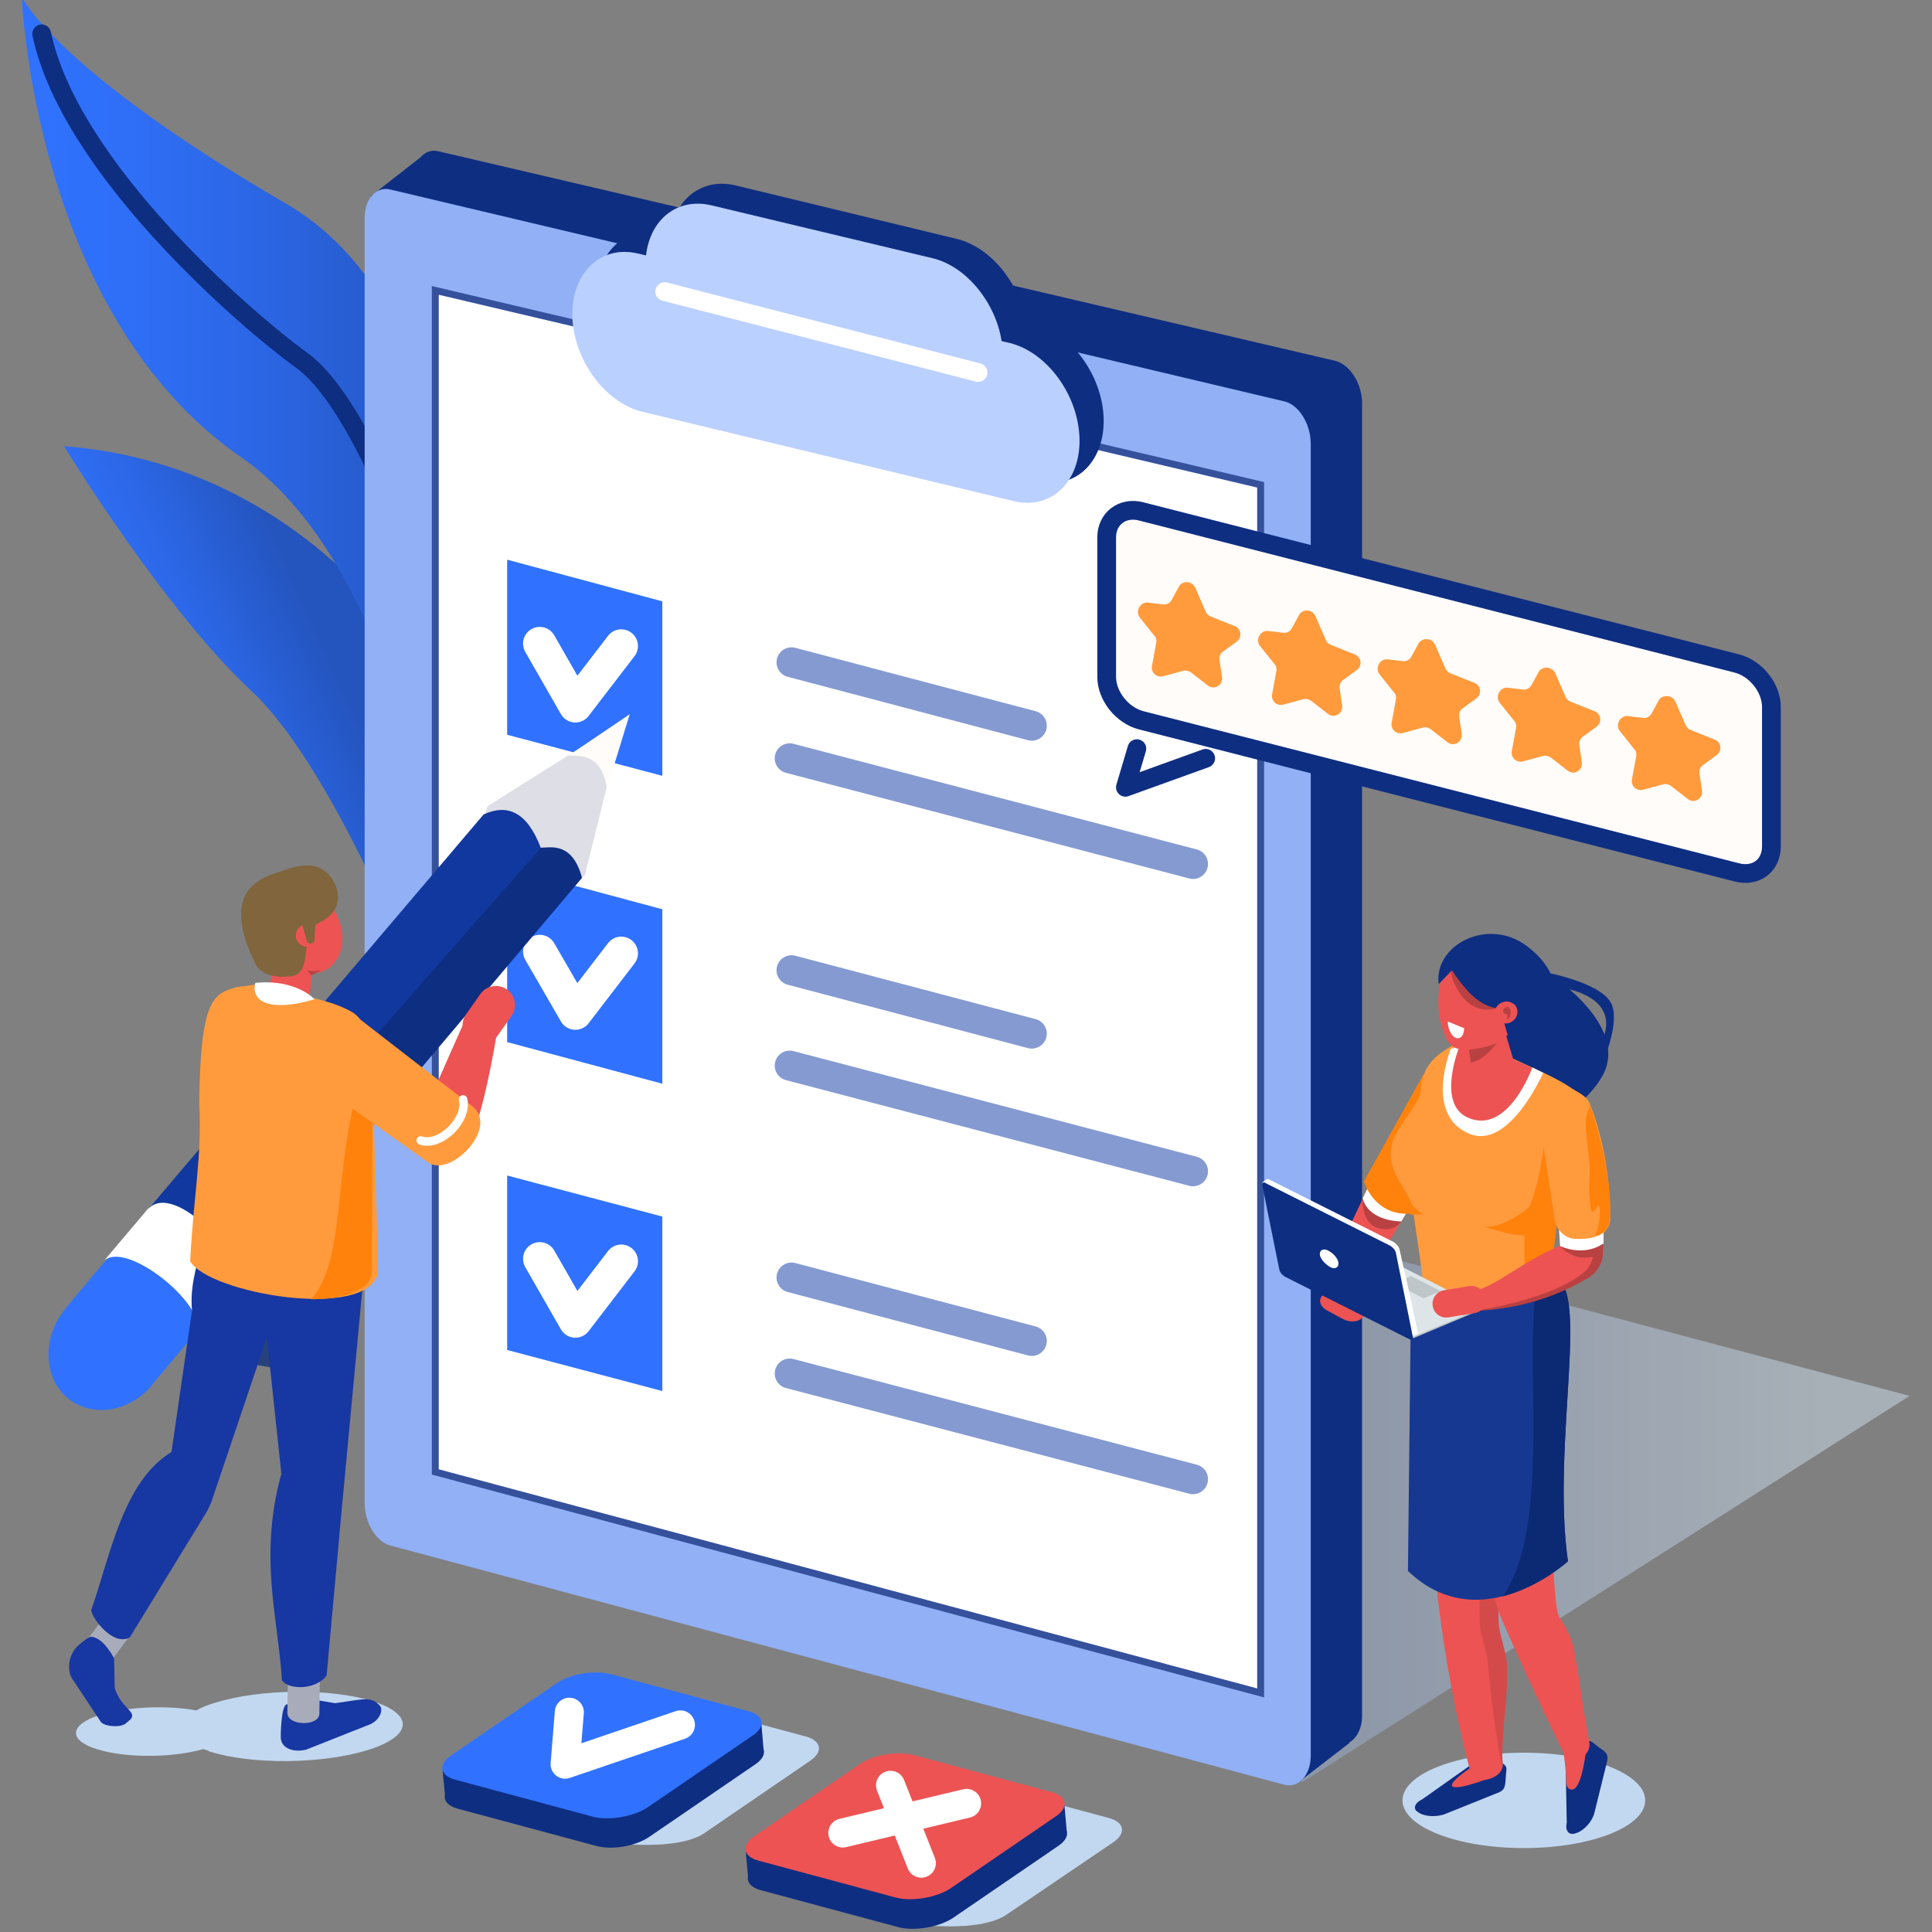 <?xml version="1.0" encoding="utf-8"?>
<!-- Generator: Adobe Illustrator 24.0.1, SVG Export Plug-In . SVG Version: 6.00 Build 0)  -->
<svg version="1.1" id="レイヤー_1" xmlns="http://www.w3.org/2000/svg" xmlns:xlink="http://www.w3.org/1999/xlink" x="0px"
	 y="0px" viewBox="0 0 320 320" style="enable-background:new 0 0 320 320;" xml:space="preserve">
<rect x="0" y="0" width="320" height="320" fill="#808080" stroke="none"/>
<style type="text/css">
	.st0{fill:#C2D8F0;}
	.st1{fill:#0E2E82;}
	.st2{fill:url(#SVGID_1_);}
	.st3{fill:url(#SVGID_2_);}
	.st4{fill:none;stroke:#0E2E82;stroke-width:3.104;stroke-linecap:round;stroke-linejoin:round;stroke-miterlimit:10;}
	.st5{opacity:0.43;fill:url(#SVGID_3_);}
	.st6{fill:#91B0F5;}
	.st7{fill:#FFFFFF;stroke:#35519C;stroke-width:1.144;stroke-miterlimit:10;}
	.st8{fill:none;stroke:#849AD1;stroke-width:4.964;stroke-linecap:round;stroke-linejoin:round;stroke-miterlimit:10;}
	.st9{fill:#3072FF;}
	.st10{fill:none;stroke:#FFFFFF;stroke-width:5.531;stroke-linecap:round;stroke-linejoin:round;stroke-miterlimit:10;}
	.st11{fill:#BAD0FF;}
	.st12{fill:none;stroke:#FFFFFF;stroke-width:3.104;stroke-linecap:round;stroke-linejoin:round;stroke-miterlimit:10;}
	.st13{fill:#DEDFE6;}
	.st14{fill:#FFFCFA;}
	.st15{fill:#11389E;}
	.st16{fill:#FFFFFF;}
	.st17{fill:#27427A;}
	.st18{fill:#1737A2;}
	.st19{fill:#A8ACBA;}
	.st20{fill:#ED5353;}
	.st21{fill:#80653D;}
	.st22{fill:#FF9B3D;}
	.st23{fill:#BA4141;}
	.st24{fill:#FF820D;}
	.st25{fill:none;stroke:#FFFFFF;stroke-width:1.417;stroke-linecap:round;stroke-linejoin:round;stroke-miterlimit:10;}
	.st26{fill:#D44A4A;}
	.st27{fill:#173891;}
	.st28{fill:#0C2973;}
	.st29{fill:#FF5CAB;}
	.st30{fill:#BFC6C9;}
	.st31{fill:#DDE5E8;}
	.st32{fill:none;stroke:#FFFFFF;stroke-width:4.813;stroke-linecap:round;stroke-linejoin:round;stroke-miterlimit:10;}
</style>
<g>
	<path class="st0" d="M104.4,305.5l-22.7-6.1c0.7-1.1,0.4-3,2.6-4.5l17.4-11.9c2.3-1.6,6.3-2.2,9-1.5l22.7,6.1
		c2.7,0.7,3,2.6,0.7,4.1l-17.4,11.9C114.5,305.1,110.4,305.8,104.4,305.5z"/>
	<polygon class="st1" points="126.1,285.4 126.5,290.1 120.3,290.8 73.7,297.3 73.3,293.1 	"/>
	<path class="st1" d="M98.6,305.7l-22.7-6.1c-2.7-0.7-3-2.6-0.7-4.1l17.4-11.9c2.3-1.6,6.3-2.2,9-1.5l22.7,6.1
		c2.7,0.7,3,2.6,0.7,4.1l-17.4,11.9C105.3,305.8,101.3,306.5,98.6,305.7z"/>
	<g>
		
			<linearGradient id="SVGID_1_" gradientUnits="userSpaceOnUse" x1="618.208" y1="113.152" x2="673.122" y2="137.964" gradientTransform="matrix(-1 0 0 1 675.33 0)">
			<stop  offset="0" style="stop-color:#2454BD"/>
			<stop  offset="4.529106e-02" style="stop-color:#2557C4"/>
			<stop  offset="0.28" style="stop-color:#2B66E4"/>
			<stop  offset="0.478" style="stop-color:#2F6FF8"/>
			<stop  offset="0.612" style="stop-color:#3072FF"/>
		</linearGradient>
		<path class="st2" d="M70.9,111.8c0,0-18.7-34.7-60.3-37.9c0,0,16.5,27,31,40.5c14.5,13.5,29.3,52.9,29.3,52.9V111.8z"/>
		
			<linearGradient id="SVGID_2_" gradientUnits="userSpaceOnUse" x1="599.078" y1="73.284" x2="671.698" y2="73.284" gradientTransform="matrix(-1 0 0 1 675.33 0)">
			<stop  offset="0" style="stop-color:#2454BD"/>
			<stop  offset="7.400149e-02" style="stop-color:#2557C4"/>
			<stop  offset="0.458" style="stop-color:#2B66E4"/>
			<stop  offset="0.78" style="stop-color:#2F6FF8"/>
			<stop  offset="1" style="stop-color:#3072FF"/>
		</linearGradient>
		<path class="st3" d="M76.3,95.8c0,0-1-45.8-28.8-62C9.3,11.6,3.6-0.5,3.6-0.5S5.6,52,39.9,75.7c26.8,18.5,32.9,71.4,32.9,71.4
			L76.3,95.8z"/>
		<path class="st4" d="M63.2,110.7c0,0,6.7,12.6,7.7,19.7"/>
		<path class="st4" d="M68.1,91.6c0,0-8.7-25.1-18.1-31.9S11.6,27.8,6.9,5.6"/>
	</g>
	
		<linearGradient id="SVGID_3_" gradientUnits="userSpaceOnUse" x1="180.644" y1="216.259" x2="316.325" y2="216.259" gradientTransform="matrix(1 -0.175 0 1 -1.000000e-04 63.572)">
		<stop  offset="0" style="stop-color:#7C98CC"/>
		<stop  offset="0.891" style="stop-color:#DBEEFF"/>
	</linearGradient>
	<polygon class="st5" points="215.7,295.2 316.3,231.2 180.6,195.2 	"/>
	<path class="st1" d="M221.3,59.8L72.8,25.1c-1.3-0.4-2.4,0.1-3.2,1l0,0l-8.2,6.4l7.1,17.2l0,189.5c0,3.2,1.9,6.4,4.3,7.1
		l129.6,37.2l12.8,11.6l8.3-6.4l0-0.1c1.2-0.7,2.1-2.3,2.1-4.4l0-217.5C225.6,63.7,223.7,60.5,221.3,59.8z"/>
	<path class="st6" d="M212.7,295.6L64.7,256c-2.4-0.6-4.3-3.8-4.3-7l0-212.9c0-3.2,1.9-5.3,4.3-4.7l148.1,35.1
		c2.4,0.6,4.3,3.8,4.3,7l0,217.5C217,294.1,215.1,296.2,212.7,295.6z"/>
	<polygon class="st7" points="208.8,280.4 72.1,243.8 72.1,48.1 208.8,80.3 	"/>
	<path class="st1" d="M171.2,53.6l-1.3-0.3c-1-6.4-5.8-12.3-11.3-13.7l-36.8-8.9c-5.6-1.3-10.1,2.3-10.8,8.3l-1.3-0.3
		c-6.2-1.5-11.1,3.2-10.9,10.4l0,0c0.2,7.2,5.4,14.3,11.6,15.8l61.5,14.8c6.2,1.5,11.1-3.2,10.9-10.4v0
		C182.6,62.2,177.4,55,171.2,53.6z"/>
	<g>
		<line class="st8" x1="131.1" y1="211.6" x2="170.9" y2="222.1"/>
		<line class="st8" x1="130.8" y1="227.5" x2="197.6" y2="245"/>
		<polygon class="st9" points="109.7,230.4 84,223.6 84,194.7 109.7,201.5 		"/>
		<polyline class="st10" points="89.4,208.5 95.3,218.8 102.9,208.9 		"/>
	</g>
	<g>
		<line class="st8" x1="131.1" y1="160.7" x2="170.9" y2="171.2"/>
		<line class="st8" x1="130.8" y1="176.5" x2="197.6" y2="194"/>
		<polygon class="st9" points="109.7,179.5 84,172.6 84,143.7 109.7,150.6 		"/>
		<polyline class="st10" points="89.4,157.6 95.3,167.8 102.9,157.9 		"/>
	</g>
	<g>
		<line class="st8" x1="131.1" y1="109.7" x2="170.9" y2="120.2"/>
		<line class="st8" x1="130.8" y1="125.6" x2="197.6" y2="143.1"/>
		<polygon class="st9" points="109.7,128.5 84,121.7 84,92.7 109.7,99.6 		"/>
		<polyline class="st10" points="89.4,106.6 95.3,116.9 102.9,107 		"/>
	</g>
	<path class="st11" d="M167.2,56.8l-1.3-0.3c-1-6.4-5.8-12.3-11.3-13.7L117.8,34c-5.6-1.3-10.1,2.3-10.8,8.3l-1.3-0.3
		c-6.2-1.5-11.1,3.2-10.9,10.4v0c0.2,7.2,5.4,14.3,11.6,15.8l61.5,14.8c6.2,1.5,11.1-3.2,10.9-10.4l0,0
		C178.6,65.4,173.4,58.3,167.2,56.8z"/>
	<line class="st12" x1="110.1" y1="48.3" x2="162" y2="61.7"/>
	<g>
		<g>
			<path class="st13" d="M96.9,144.9l6.3-25.5l-22.4,14.1C77.7,140.6,93.1,150,96.9,144.9z"/>
			<path class="st14" d="M104.3,118.3l-3.8,12.4c-0.4-3.7-2.2-5.9-6.4-5.5L104.3,118.3z"/>
			<path class="st9" d="M25.2,229.4c0-0.1,0.1-0.1,0.1-0.2l0,0l13.9-16.5c3.9-4.6,3.8-11.2-0.1-14.7c-3.9-3.5-10.3-2.6-14.2,2
				l-13.9,16.5l0,0c0,0.1-0.1,0.1-0.1,0.2c-3.9,4.6-3.8,11.2,0.1,14.7C15,234.9,21.4,234,25.2,229.4z"/>
			<path class="st15" d="M17.4,208.7l62.7-73.8c3.9-1.8,7.2-0.5,9.5,5.6l-58.1,67C27.1,200,22.2,204.5,17.4,208.7z"/>
			<path class="st1" d="M89.6,140.4c1.6,0,5.2-1,6.8,5l-60.7,71.8c-2.1-6.5-6-8.7-6-8.7L89.6,140.4z"/>
			<path class="st16" d="M32,221.7c-0.1,0,0.1-0.1,0.1-0.2l0,0l6.2-7.4c3.6-5.1-9.5-18.8-13.8-13.8c0,0.1,0.1-0.1,0.1-0.2l0,0
				l-7.1,8.4l0,0c0,0.1-0.2,0.2-0.1,0.2C21.6,205.4,36.4,218,32,221.7z"/>
		</g>
		<polygon class="st17" points="36.8,225.1 51.9,227.7 51.9,212 36.8,209.3 		"/>
		<path class="st0" d="M61.8,281.8c-6.9-2.2-18.6-2.1-26.1,0.2c-1.3,0.4-2.3,0.8-3.2,1.3c-4.9-0.9-11.4-0.6-15.8,0.7
			c-5.2,1.6-5.5,4.2-0.7,5.7c4.7,1.5,12.4,1.5,17.7,0c0.3,0.1,0.7,0.2,1,0.4c6.9,2.2,18.6,2.1,26.1-0.2
			C68.3,287.6,68.7,284,61.8,281.8z"/>
		<path class="st18" d="M50.2,281.2l5.3,0.9c3.9-0.5,5.8-1.2,7.1,0.1l0.4,0.4c0.5,0.9-0.3,2.4-1.7,3l-10.6,4.2
			c-2.1,0.5-4.2-0.2-4.2-2.1c0,0,0-5.2,1-5.4C49.3,282,48.5,281.6,50.2,281.2z"/>
		<path class="st19" d="M52.9,283.8c0,2.2-5.3,2.1-5.3-0.1l0.1-7l5.3,0.1L52.9,283.8z"/>
		<path class="st18" d="M54.1,277.5c-1.8,2.5-6.4,2.4-7.4,0.8c-0.6-10-3.9-20.5-0.1-34.2l-4.4-41.5l18.5,3.7L56.6,250L54.1,277.5z"
			/>
		<path class="st19" d="M18.7,274.7c-1.2,1.6-5.6-1.3-4.4-2.9l3.8-5.1l4.4,2.9L18.7,274.7z"/>
		<path class="st18" d="M21.5,271.2c-2.6,1.5-6.1-2.8-6.4-4.5c3.1-8.7,5.2-21.3,13.3-26.2l3.4-23.4c-0.3-3.6,0.4-6.4,1.9-11.7
			l13.3,7.8l-11.9,35.3c-0.2,0.6-0.5,1.2-0.8,1.8L21.5,271.2z"/>
		<path class="st20" d="M56.7,155.7c-0.1,4.3-4,6.8-7.2,4.8c-3.2-1.9-5.6-7-5.5-11.2c0.1-4.3,2.8-6.1,6-4.2
			C53.2,147,56.9,151.4,56.7,155.7z"/>
		<path class="st20" d="M46.5,168.8l-0.4-0.1c-1.5-0.4-2.4-1.9-2-3.4l2.1-8.3c0.4-1.5,1.9-2.4,3.4-2l0.4,0.1c1.5,0.4,2.4,1.9,2,3.4
			l-0.9,8.3C50.8,168.3,48,169.2,46.5,168.8z"/>
		<path class="st21" d="M42.2,159.4c0,0,0.8,2.9,6,2.3c3.9-0.4,1.1-7.2,4.7-8.9c4.9-2.3,3-7.1,0.8-8.6c-2.2-1.6-4.9-0.7-8.3,0.5
			C41.9,145.9,37,148.7,42.2,159.4z"/>
		<path class="st20" d="M52.7,155c0,1-0.9,1.9-1.9,1.8c-1,0-1.9-0.9-1.8-1.9c0-1,0.9-1.9,1.9-1.8C51.9,153.1,52.7,154,52.7,155z"/>
		<path class="st22" d="M31.5,208.9c0.5-10.5,2-17.3,1.5-26.3c0.2-17.3,2.4-18,6.2-19.1L43,163c1.2,0.2,2.3,0.8,3.5,1.1
			c4.9,1.2,8,1.5,11.6,3.4c3.1,1.7,3.3,6.2,3.3,10c0.8,11.1,1.1,27.9,1.2,33.4C60.8,218.8,34.5,214.2,31.5,208.9z"/>
		<path class="st23" d="M51.5,161.5l-0.7-0.9c0,0,1,0.6,2.4,0C53.2,160.6,52.5,161.3,51.5,161.5z"/>
		<path class="st24" d="M61.7,178.8l-2.9,3.1c-3.4,13.6-1.8,27.4-7.3,33.3c3.4,0,6.5-0.5,8.8-2.1c0.1,0,1.2-0.9,1.3-2.6L61.7,178.8z
			"/>
		<path class="st16" d="M42.3,162.8c0,0-0.9,2.5,2,3.4c3,0.9,7.8-0.7,7.8-0.7S49,162.1,42.3,162.8z"/>
		<path class="st21" d="M51.5,156.3L51.5,156.3c-0.3,0-0.7-0.2-0.7-0.5l-1.1-4c0-0.3,0.8-0.1,1.2-0.2l0,0c0.3,0,1.3-0.4,1.4,0
			l-0.2,4C52.1,155.9,51.9,156.2,51.5,156.3z"/>
		<path class="st20" d="M77.9,172.4L77.9,172.4c1.4,1,3.4,0.7,4.4-0.7l2.4-3.4c1-1.4,0.7-3.4-0.7-4.4l0,0c-1.4-1-3.4-0.7-4.4,0.7
			l-2.4,3.4C76.2,169.4,76.5,171.4,77.9,172.4z"/>
		<path class="st20" d="M82.2,171.7c0,0-2.3,14.2-4.8,18c-2.5,3.7-9-1.3-9-1.3l8.2-18.5L82.2,171.7z"/>
		<path class="st22" d="M54,180.5l16.6,11.8c3.6,3.3,12.3-5.5,7.6-9.1c-0.3-0.2-19.9-15.4-19.9-15.4S51.6,174.4,54,180.5z"/>
		<path class="st25" d="M69.7,188.9c3.2,1.1,7.8-3.4,7-6.8"/>
		<path class="st18" d="M18.9,274.7l0.1,4.9c1.1,3.4,3.6,3.8,2.7,5.1l-0.8,0.7c-0.8,0.8-3.6,0.6-4.2-0.2l-4.9-7.4
			c-0.8-1.8-0.2-4,1.1-5.2c0,0,1.5-1.4,2.2-1.5C16.7,271.2,18.2,273.3,18.9,274.7z"/>
	</g>
	<g>
		<ellipse class="st0" cx="252.4" cy="298.2" rx="20.1" ry="7.9"/>
		<polygon class="st20" points="231.4,186.6 220.6,209.3 225,214 239.8,189.6 		"/>
		<path class="st23" d="M232.1,202.3l-6.4-3.8c0,0-0.3,4,2.5,4.9C231,204.2,232.1,202.3,232.1,202.3z"/>
		<path class="st1" d="M259.5,301.9l-0.2-11c0.3-1,1.6-1.3,2.8-2.2c0.5-0.4,1.2-0.5,1.7-0.1l1,0.8c1.6,1,1.6,1.4,1.3,2.7l-2,8.1
			c-0.3,1.4-1.6,2.8-2.7,3.3l-0.3,0.1C259.9,304.1,259.2,303.3,259.5,301.9z"/>
		<path class="st20" d="M262.8,289c0,0-0.6,7-2.3,7.4c0,0-1.1,0.3-1.1-1.5c0-1.8-0.5-5.2-0.5-5.2L262.8,289z"/>
		<path class="st16" d="M232.1,202.3c0,0-5.3,0.1-6.4-3.8l1.6-3.3l6.9,3.6L232.1,202.3z"/>
		<path class="st1" d="M256.7,161.2c0,0,8.1,1.6,10,4.7c2,3.1-1.5,10.7-1.5,10.7v-4c0,0,4.7-7.6-8.2-9.3
			C248.4,162.2,256.7,161.2,256.7,161.2z"/>
		<path class="st1" d="M256.9,161.5c0,0,13.3,8.6,8.4,16.9c-4.9,8.3-18.3,11.9-18.3,11.9l-5.4-28L256.9,161.5z"/>
		<path class="st1" d="M235.6,298l8.2-5.8c1-0.4,3.3-0.5,4.7-0.2c0.7,0.1,1.1,0.6,1,1.2l-0.1,1.3c-0.1,1.8-0.3,2.1-1.7,2.6l-8.2,3.3
			c-1.4,0.6-3.4,0.5-4.4-0.1l-0.3-0.2C234,299.6,234.3,298.6,235.6,298z"/>
		<path class="st20" d="M248.9,292.4c-0.1,2.5-5.3,3.5-5.4,0.9c-6.3-24-7.1-45.9-8.3-71.3l15.8-13.3c-1.3,22-3.3,40.6-2.9,59.6
			c0.1,2.5,1.3,5.1,1.4,7.4C249.9,280.7,248.5,287.6,248.9,292.4z"/>
		<path class="st26" d="M246.5,276c-0.1-2.4-1.4-5-1.4-7.4c-0.1-6.3,0-12.5,0.3-18.9c0.5-12.1,3.7-13,3.1-0.2
			c-0.3,6.3-0.4,12.6-0.3,18.9c0.1,2.5,1.3,5.1,1.4,7.4c0.3,4.9-1.1,11.9-0.7,16.6C248.8,294.4,246.8,280.9,246.5,276z"/>
		<path class="st20" d="M263.2,288.4c0.6,2.2-2.6,4.4-4,2.4c-4.3-8.8-7.4-15.6-10.3-22.2c-2.2-5-2.7-11.1-3.6-17.1
			c-2.2-14.4,12.7-18.1,12-3.4c-0.3,6-0.2,12,0.5,18c0.4,2.9,2,2.8,3,7.6C261.7,278.6,261.9,281.3,263.2,288.4z"/>
		<path class="st24" d="M235.8,177.9l-9.9,17.8c0,0,2.4,8,11.3,4.4C249.5,195.1,235.8,177.9,235.8,177.9z"/>
		<path class="st27" d="M256.9,211.6c6.9,0.1,0,27.4,2.8,47c0,0-14.4,13.2-26.5,1.6l0.5-45.1L256.9,211.6z"/>
		<path class="st28" d="M248.9,264.4c8.1-11.7,3.5-38,5.6-51.4l2.4-1.4c6.9,0.1,0,27.4,2.8,47C259.7,258.6,255.1,262.8,248.9,264.4z
			"/>
		<path class="st22" d="M233.9,213.9c-0.4-4.8,1.9,4.8,1.8-0.8c0-2.1-1.1-8.3-1.6-12.4c-0.5-3.8-4.5-6.1-3.6-10.7
			c0.1-2.5,4.6-7.2,4.8-9c0.3-2.9,0.5-5.6,6.6-8.5l2.7,0.6c1.3,0.3,2.5,0.7,3.7,1.2c12.5,5.8,15.2,6.1,14.4,13.4
			c-0.1,3.8-2.4,0.8-3.1,3.3c-1.3,4.8-6.3,9.7-4.6,18c0.4,1.7,1.7,2.8,0.2,4C248.7,218,236.2,218.9,233.9,213.9z"/>
		<g>
			<path class="st29" d="M233.5,213.9C233.5,214,233.5,213.8,233.5,213.9L233.5,213.9z"/>
		</g>
		<path class="st24" d="M255.8,189.2l2.6,9.1l-1.6,13.4l-4.3,1.5v-11.5C254.4,198,255.2,193.6,255.8,189.2z"/>
		<path class="st20" d="M219.9,217.1l2.4,1.3c1.2,0.7,2.6,0.6,3.3-0.1l0.5-0.5c0.7-0.7,0.3-1.8-0.9-2.5l-2.4-1.3
			c-1.2-0.7-2.6-0.6-3.3,0.1l-0.5,0.5C218.3,215.4,218.7,216.5,219.9,217.1z"/>
		<path class="st30" d="M245.2,217l0.1-0.5l-0.8,0.2l-0.1-0.3l-18.7-9.6c-0.2-0.1-0.7-0.1-1,0l-9.2,3.9l0-0.1l-1.7,0.5l-0.1,0.5l0,0
			c0,0.1,0.1,0.1,0.1,0.1l19.4,9.9c0.2,0.1,0.7,0.1,1,0l10.7-4.5C245,217.2,245.1,217.1,245.2,217L245.2,217z"/>
		<path class="st31" d="M233.3,221.3l-19.4-9.9c-0.2-0.1-0.2-0.3,0.1-0.4l10.7-4.5c0.3-0.1,0.7-0.1,1,0l19.4,9.9
			c0.2,0.1,0.2,0.3-0.1,0.4l-10.7,4.5C234,221.4,233.5,221.4,233.3,221.3z"/>
		<path class="st30" d="M235.7,215l-4.7-2.4c-0.1,0,0-0.1,0-0.1l2.6-1.1c0.1,0,0.2,0,0.2,0l4.7,2.4c0.1,0,0,0.1,0,0.1l-2.6,1.1
			C235.8,215.1,235.7,215.1,235.7,215z"/>
		<path class="st20" d="M244.1,217.1c7-0.3,13.2-2.2,18.8-5.4c1.5-0.9,2.5-2.5,2.5-4.2c0.1-3.9,0-10.7-1.3-11.9l-6,6.9l0.3,3.8
			c-6.6,2.9-10,6.3-14,7.5L244.1,217.1z"/>
		<path class="st23" d="M262.3,210.8c1.4-1.1,1.9-3.4,1.9-5.1c0.1-2.7,0.1-6.9-0.4-9.6l0.4-0.5c1.3,1.1,1.4,8,1.3,11.9
			c0,1.7-1,3.3-2.5,4.2c-5.6,3.3-11.9,5.2-18.8,5.4C244.1,217.1,256.4,215.5,262.3,210.8z"/>
		<path class="st20" d="M255,177.5c0,0-4.6,11-11.3,8.1c-6.7-2.9-1.8-12.8-1.8-12.8S248.9,174.2,255,177.5z"/>
		<path class="st20" d="M247.3,179.6l-0.4,0.1c-1.5,0.3-2.9-0.6-3.1-2l-1.1-7.9c-0.2-1.4,0.9-2.8,2.4-3.1l0.4-0.1
			c1.5-0.3,2.9,0.6,3.1,2l2.2,7.4C251,177.3,248.8,179.3,247.3,179.6z"/>
		<path class="st16" d="M232.7,210.9c-0.1-0.4-0.5-0.9-1-1.2l-20.5-10.3c-0.2-0.1-0.3-0.1-0.5-0.1l0,0l0,0c0,0-0.1,0-0.1,0.1
			l-0.7,0.5l0.6,0l2,9.8c0.1,0.4,0.5,0.9,1,1.2l19.4,9.7l0.6,0.6l0.1,0.1c0.4,0.1,1.3-0.4,1.3-0.4L232.7,210.9z"/>
		<path class="st16" d="M231.8,206.9c-0.1-0.4-0.5-0.9-1-1.2l-20.5-10.3c-0.2-0.1-0.3-0.1-0.5-0.1l0,0l0,0c0,0-0.1,0-0.1,0.1
			l-0.7,0.5l0.6,0l2,9.8c0.1,0.4,0.5,0.9,1,1.2l19.4,9.7l0.6,0.6l0.1,0.1c0.4,0.1,1.3-0.4,1.3-0.4L231.8,206.9z"/>
		<path class="st1" d="M209.7,196l20.5,10.3c0.4,0.2,0.9,0.7,1,1.2l2,9.9c0,0,0,0,0,0l0.8,4c0.1,0.4-0.2,0.6-0.6,0.4l-20.5-10.3
			c-0.4-0.2-0.9-0.7-1-1.2l-2-9.9c0,0,0,0,0,0l-0.8-4C209,195.9,209.3,195.7,209.7,196z"/>
		<path class="st16" d="M221.7,209.3c0,0.7-0.7,1-1.5,0.5s-1.6-1.4-1.6-2.1c0-0.7,0.7-1,1.5-0.5C221,207.7,221.7,208.6,221.7,209.3z
			"/>
		<path class="st20" d="M247.5,294.2c0,0-5.9,2.4-6.9,1.7c-0.9-0.6,3.4-3.4,3.4-3.4L247.5,294.2z"/>
		<path class="st16" d="M253.8,176.8c0,0-4,11.3-10.7,8.3c-5.2-2.3-1.4-11.7-1.4-11.7l-1.4,0.3c0,0-4.5,11,3.1,14.1
			c6.6,2.7,12.2-10.1,12.2-10.1L253.8,176.8z"/>
		<path class="st23" d="M243.3,173.7c0,0,3.6-0.1,6.2-3.5c0,0-2.5,5.2-5.9,5.8L243.3,173.7z"/>
		<path class="st24" d="M253.7,199.6c0,0-4.8,4.2-8.1,3.5c0,0,5.9,2.1,8.1,1.4C255.9,203.8,253.7,199.6,253.7,199.6z"/>
		<path class="st24" d="M233,198.4c0,0,0,0.1,0.1,0.2c0.4,0.5,1.6,2.1,2.8,2.5l-2.3,0.1"/>
		<path class="st23" d="M264.1,206.7l-5.7-0.3c0,0,2.2,2.7,5.6,1.7L264.1,206.7z"/>
		<path class="st16" d="M265.5,206c0,0-2.8,2.2-7.1,0.4l-0.2-3.1l7.4-0.5V206z"/>
		<path class="st22" d="M255.5,188.9l2,13c0.3,1.9,1.7,3.2,3.4,3.3c2.5,0.1,5.8-0.4,5.8-3.4c0-8.4-1.8-15-3.3-18.8
			c-0.6-1.7-2.3-2.1-4.3-3.5c-0.3-0.2-0.2,1.7-0.6,2l0,0C256.2,183.1,255,186,255.5,188.9z"/>
		<path class="st24" d="M263.3,182.9c0,0,4.1,11.6,3.3,19.2c0,0,0,2-2.4,2.6c0,0,0.8-1.8,0.8-4.1c-0.1-2.3-1,0.8-1.4,0
			c-0.3-0.8-0.5-3.9-0.3-6.1c0.2-2.2-1.1-8.3-0.5-9.8S263.3,182.9,263.3,182.9z"/>
		<path class="st20" d="M246.1,214.9L246.1,214.9c0.2,1.2-0.6,2.4-1.9,2.6l-4.3,0.7c-1.2,0.2-2.4-0.6-2.6-1.9v0
			c-0.2-1.2,0.6-2.4,1.9-2.6l4.3-0.7C244.7,212.9,245.9,213.7,246.1,214.9z"/>
		<path class="st20" d="M250.4,157.5c-1.3-2-3.2-2.4-5-1.2c-1.8-0.7-3.9,0.3-5.5,3c-2.2,3.7-2,8.9-0.6,12.1c0.7,1.8,1.6,3,5.8,2.2
			c2.8-0.5,4.4-1.4,6-4.1C253.4,165.8,252.3,160.5,250.4,157.5z"/>
		<path class="st23" d="M247.8,167c0,0-4.3,1.7-6.9-4.1c0,0-0.9-2-0.5-2.8C240.7,159.2,247.8,167,247.8,167z"/>
		<path class="st1" d="M240.5,160.7c5,7.8,8,5.6,8.1,6.8c0,0,0.9,3.2,0.9,3.2c0.5,2.4,3,1.4,5.3,2.2l0,0c0,0,7.7-9-1.9-16.2
			c-6.5-4.9-15.5-0.1-14.6,6.3L240.5,160.7z"/>
		<path class="st20" d="M251.1,168.5c-0.5,0.9-1.7,1.3-2.6,0.8c-0.9-0.4-1.2-1.5-0.7-2.4c0.5-0.9,1.7-1.3,2.6-0.8
			C251.3,166.5,251.6,167.6,251.1,168.5z"/>
		<path class="st23" d="M249.1,167.8c-0.2-0.2-0.2-0.5,0-0.7c0.3-0.3,0.7-0.6,1,0c0.3,0.6,0,1.3-0.3,1.7c-0.1,0.1-0.2,0-0.2-0.1
			c0.1-0.3,0.1-0.6-0.2-0.8C249.3,168,249.2,167.9,249.1,167.8z"/>
		<g>
			<g>
				<path class="st16" d="M241.1,171.9L241.1,171.9c-0.7-0.3-1.3-1.5-1.3-2.7l2.7,1.1C242.5,171.5,241.9,172.2,241.1,171.9z"/>
			</g>
		</g>
	</g>
	<path class="st9" d="M98.2,300.9l-22.7-6.1c-2.7-0.7-3-2.6-0.7-4.1l17.4-11.9c2.3-1.6,6.3-2.2,9-1.5l22.7,6.1
		c2.7,0.7,3,2.6,0.7,4.1l-17.4,11.9C104.9,300.9,100.8,301.6,98.2,300.9z"/>
	<polyline class="st32" points="94.3,283.6 93.6,292.2 112.7,285.7 	"/>
	<path class="st0" d="M154.6,319l-22.7-6.1c0.7-1.1,0.4-3,2.6-4.5l17.4-11.9c2.3-1.6,6.3-2.2,9-1.5l22.7,6.1c2.7,0.7,3,2.6,0.7,4.1
		L166.9,317C164.7,318.6,160.6,319.3,154.6,319z"/>
	<polygon class="st1" points="176.3,298.9 176.7,303.5 170.5,304.2 123.9,310.8 123.5,306.5 	"/>
	<path class="st1" d="M148.8,319.2l-22.7-6.1c-2.7-0.7-3-2.6-0.7-4.1l17.4-11.9c2.3-1.6,6.3-2.2,9-1.5l22.7,6.1
		c2.7,0.7,3,2.6,0.7,4.1l-17.4,11.9C155.5,319.2,151.5,319.9,148.8,319.2z"/>
	<path class="st20" d="M148.4,314.3l-22.7-6.1c-2.7-0.7-3-2.6-0.7-4.1l17.4-11.9c2.3-1.6,6.3-2.2,9-1.5l22.7,6.1
		c2.7,0.7,3,2.6,0.7,4.1l-17.4,11.9C155.1,314.3,151,315,148.4,314.3z"/>
	<line class="st32" x1="139.6" y1="303.6" x2="160.1" y2="298.7"/>
	<line class="st32" x1="152.6" y1="308.6" x2="147.5" y2="295.7"/>
	<path class="st14" d="M287.7,110.3L189,85.1c-3.1-0.8-5.7,1.1-5.7,4.3v23.1c0,3.1,2.6,6.4,5.7,7.2l98.7,25.2
		c3.1,0.8,5.7-1.1,5.7-4.3v-23.1C293.4,114.3,290.8,111.1,287.7,110.3z"/>
	<g>
		<path class="st22" d="M198,97.4l1.7,3.9c0.2,0.4,0.5,0.7,0.8,0.8l4,1.6c1.1,0.4,1.3,1.9,0.3,2.6l-2.2,1.6
			c-0.5,0.3-0.7,0.9-0.6,1.5l0.4,2.7c0.2,1.4-1.3,2.3-2.4,1.4l-2.7-2.1c-0.4-0.3-0.9-0.4-1.3-0.3l-3.3,0.9c-1.1,0.3-2.1-0.6-1.9-1.7
			l0.7-3.8c0.1-0.4,0-0.9-0.3-1.2l-2.4-3c-0.8-1,0-2.6,1.3-2.5l2.5,0.3c0.6,0.1,1.2-0.2,1.5-0.8l1.2-2.2
			C195.9,96.1,197.5,96.2,198,97.4z"/>
		<path class="st22" d="M217.9,102.1l1.7,3.9c0.2,0.4,0.5,0.7,0.8,0.8l4,1.6c1.1,0.4,1.3,1.9,0.3,2.6l-2.2,1.6
			c-0.5,0.3-0.7,0.9-0.6,1.5l0.4,2.7c0.2,1.4-1.3,2.3-2.4,1.4l-2.7-2.1c-0.4-0.3-0.9-0.4-1.3-0.3l-3.3,0.9c-1.1,0.3-2.1-0.6-1.9-1.7
			l0.7-3.8c0.1-0.4,0-0.9-0.3-1.2l-2.4-3c-0.8-1,0-2.6,1.3-2.5l2.5,0.3c0.6,0.1,1.2-0.2,1.5-0.8l1.2-2.2
			C215.8,100.8,217.4,100.9,217.9,102.1z"/>
		<path class="st22" d="M237.7,106.8l1.7,3.9c0.2,0.4,0.5,0.7,0.8,0.8l4,1.6c1.1,0.4,1.3,1.9,0.3,2.6l-2.2,1.6
			c-0.5,0.3-0.7,0.9-0.6,1.5l0.4,2.7c0.2,1.4-1.3,2.3-2.4,1.4l-2.7-2.1c-0.4-0.3-0.9-0.4-1.3-0.3l-3.3,0.9c-1.1,0.3-2.1-0.6-1.9-1.7
			l0.7-3.8c0.1-0.4,0-0.9-0.3-1.2l-2.4-3c-0.8-1,0-2.6,1.3-2.5l2.5,0.3c0.6,0.1,1.2-0.2,1.5-0.8l1.2-2.2
			C235.6,105.6,237.2,105.6,237.7,106.8z"/>
		<path class="st22" d="M257.6,111.5l1.7,3.9c0.2,0.4,0.5,0.7,0.8,0.8l4,1.6c1.1,0.4,1.3,1.9,0.3,2.6l-2.2,1.6
			c-0.5,0.3-0.7,0.9-0.6,1.5l0.4,2.7c0.2,1.4-1.3,2.3-2.4,1.4l-2.7-2.1c-0.4-0.3-0.9-0.4-1.3-0.3l-3.3,0.9c-1.1,0.3-2.1-0.6-1.9-1.7
			l0.7-3.8c0.1-0.4,0-0.9-0.3-1.2l-2.4-3c-0.8-1,0-2.6,1.3-2.5l2.5,0.3c0.6,0.1,1.2-0.2,1.5-0.8l1.2-2.2
			C255.5,110.3,257.1,110.4,257.6,111.5z"/>
		<path class="st22" d="M277.5,116.2l1.7,3.9c0.2,0.4,0.5,0.7,0.8,0.8l4,1.6c1.1,0.4,1.3,1.9,0.3,2.6l-2.2,1.6
			c-0.5,0.3-0.7,0.9-0.6,1.5l0.4,2.7c0.2,1.4-1.3,2.3-2.4,1.4l-2.7-2.1c-0.4-0.3-0.9-0.4-1.3-0.3l-3.3,0.9c-1.1,0.3-2.1-0.6-1.9-1.7
			l0.7-3.8c0.1-0.4,0-0.9-0.3-1.2l-2.4-3c-0.8-1,0-2.6,1.3-2.5l2.5,0.3c0.6,0.1,1.2-0.2,1.5-0.8l1.2-2.2
			C275.4,115,277,115.1,277.5,116.2z"/>
		<path class="st4" d="M287.7,144.5L189,119.3c-3.1-0.8-5.7-4-5.7-7.2V89c0-3.1,2.6-5.1,5.7-4.3l98.7,25.2c3.1,0.8,5.7,4,5.7,7.2
			v23.1C293.4,143.4,290.8,145.3,287.7,144.5z"/>
	</g>
	<polyline class="st4" points="188.3,124 186.4,130.4 199.7,125.6 	"/>
</g>
</svg>
